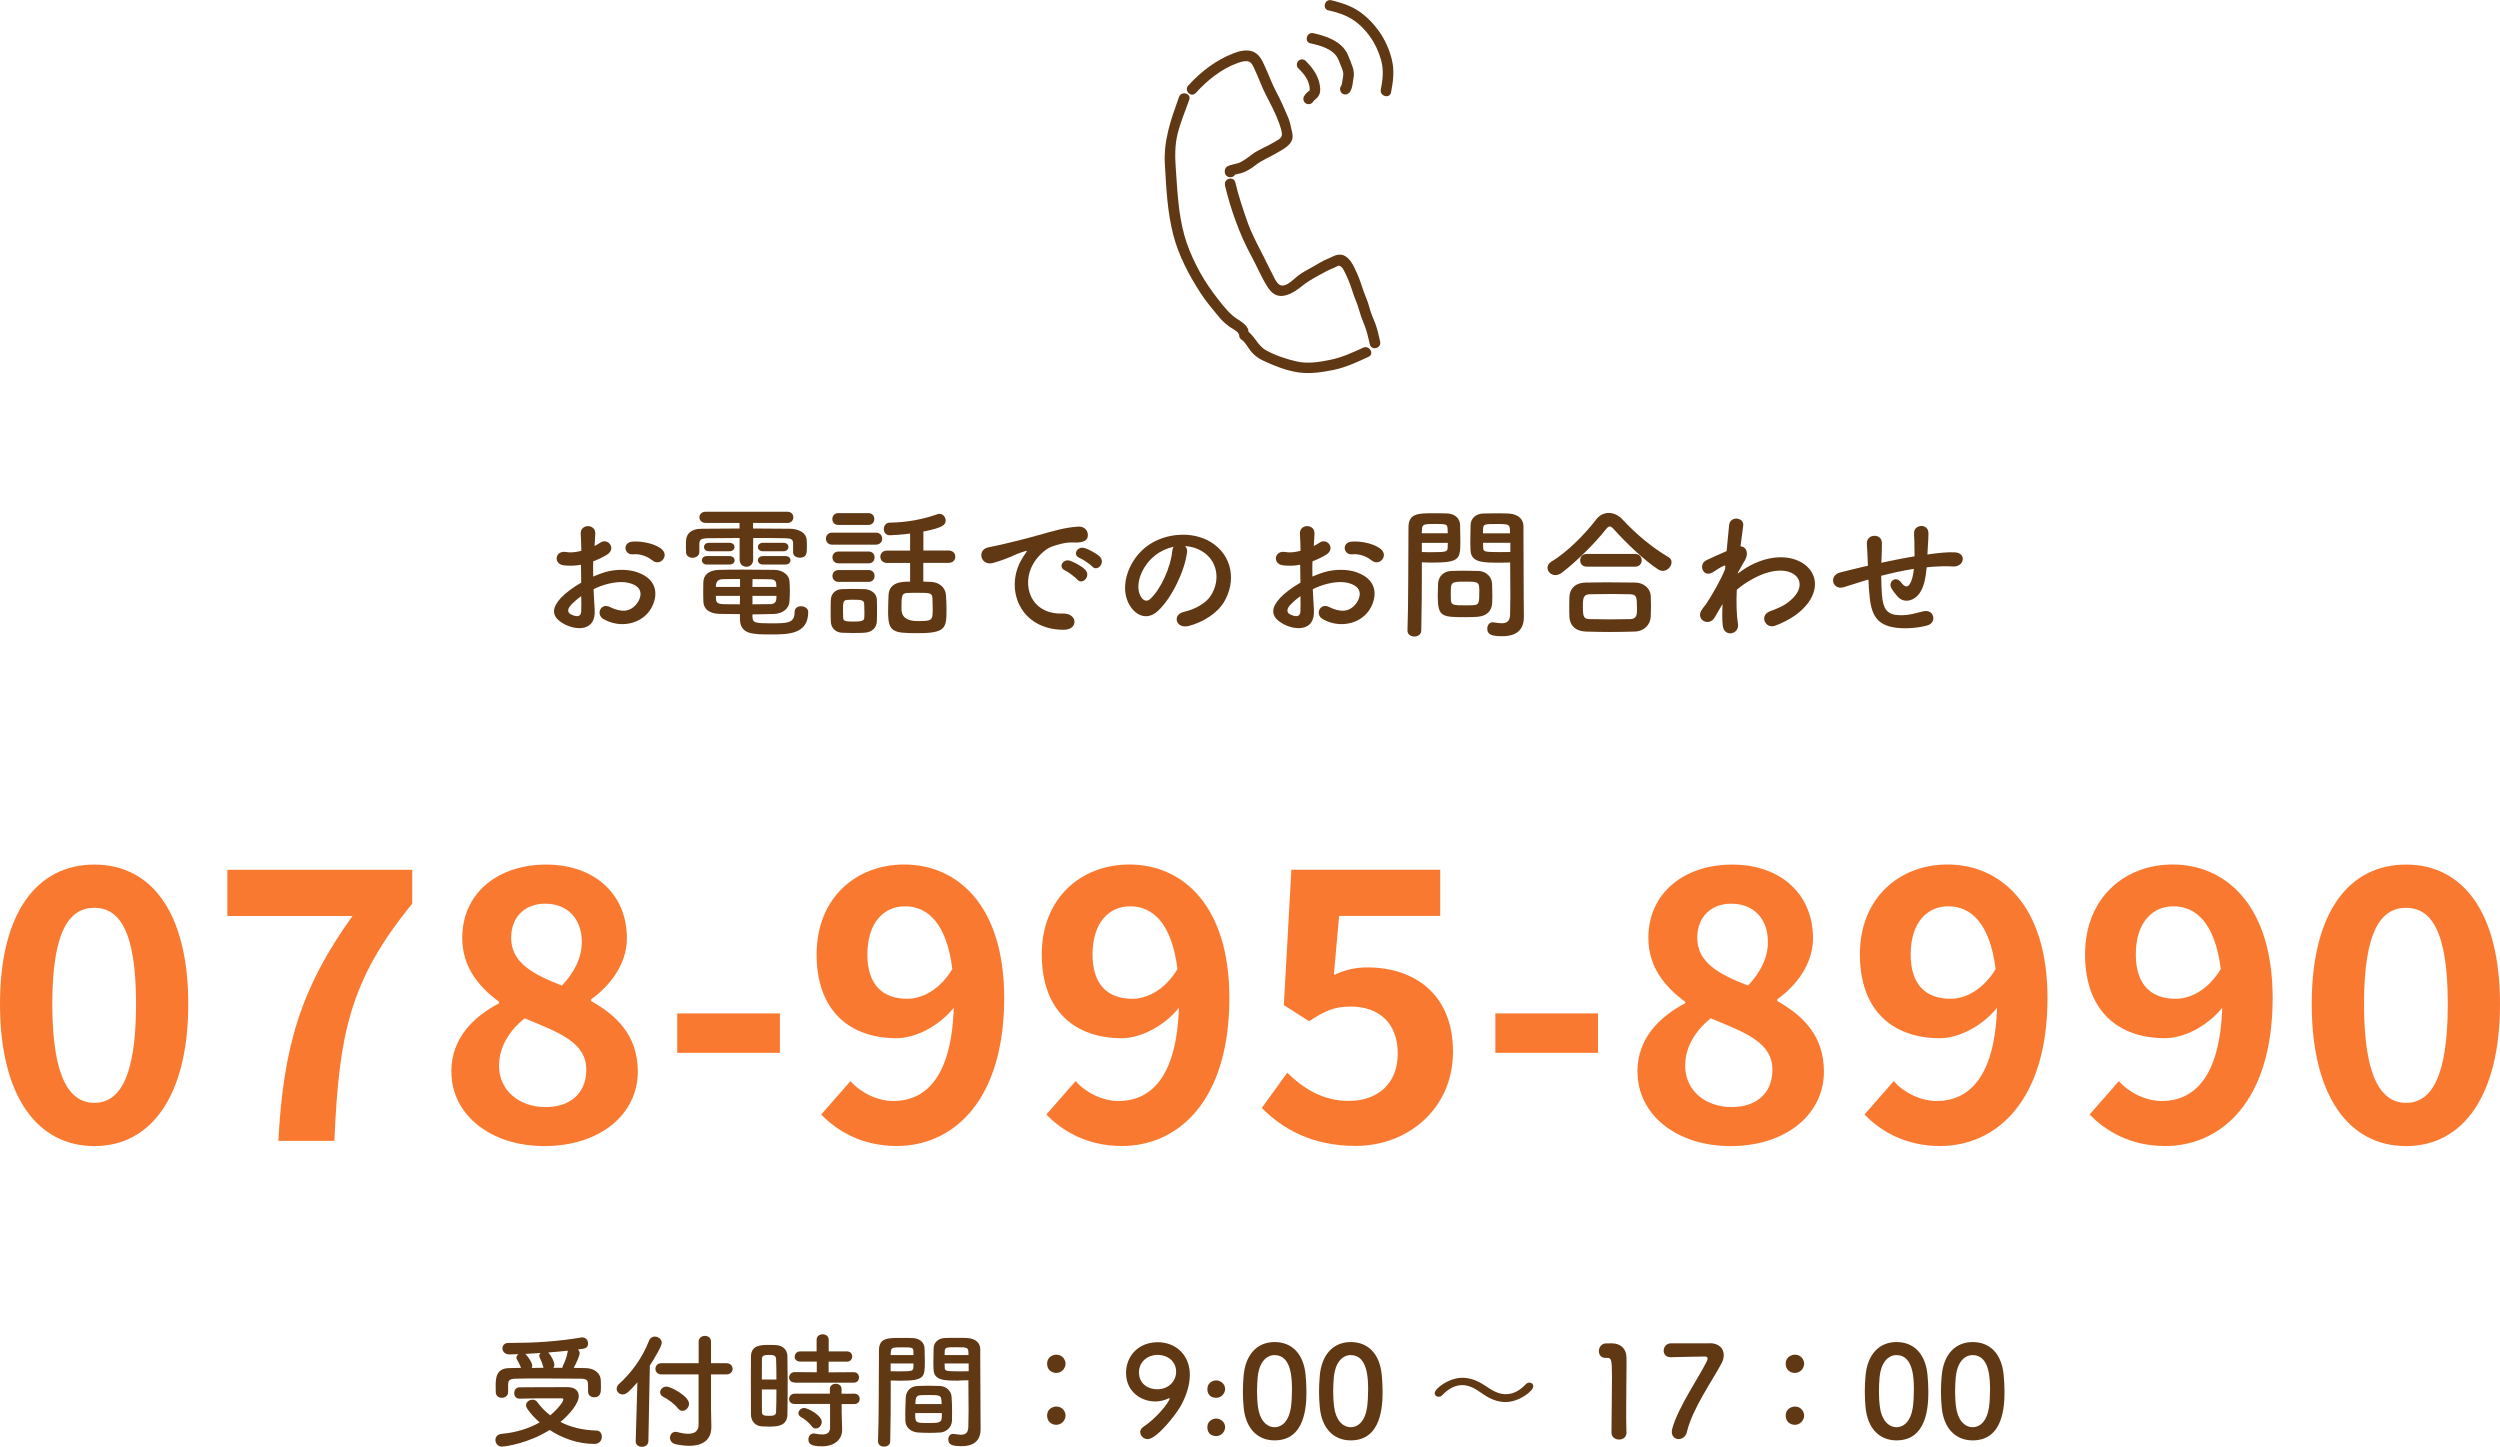 <?xml version="1.0" encoding="UTF-8"?>
<svg id="_レイヤー_2" data-name="レイヤー 2" xmlns="http://www.w3.org/2000/svg" width="295.46" height="171" viewBox="0 0 295.46 171">
  <defs>
    <style>
      .cls-1 {
        fill: #603813;
      }

      .cls-2 {
        fill: #f97930;
      }
    </style>
  </defs>
  <g id="_メイン画像" data-name="メイン画像">
    <g>
      <path class="cls-1" d="M141.31,11c1.35-1.49,3.04-2.87,4.96-3.55.35-.12.74-.25,1.12-.22.55.05.72.62.93,1.06.47.99.82,2.04,1.33,3.01.54,1.03,1.1,2.1,1.5,3.2.13.37.38,1.06.35,1.45-.04.43-.57.64-.93.86-.84.52-1.84.86-2.63,1.46-.43.33-.84.64-1.32.89s-1.06.24-1.56.5c-.18.1-.32.33-.31.54v.14c.05.8,1.3.81,1.26,0v-.14c-.11.18-.21.36-.32.54.39-.2.87-.19,1.28-.37.48-.21.95-.48,1.36-.81.77-.62,1.71-.97,2.56-1.48.67-.4,1.67-.86,1.85-1.7.07-.34-.01-.67-.09-1-.11-.5-.2-1-.4-1.47-.43-1.02-.88-2.04-1.4-3.02s-.89-2.01-1.35-3.02c-.35-.78-.73-1.61-1.63-1.84-.71-.18-1.48.03-2.14.29-2.04.79-3.83,2.17-5.3,3.79-.54.59.34,1.48.88.88h0Z"/>
      <path class="cls-1" d="M144.76,21.87c.69,2.88,1.72,5.8,3.13,8.39.68,1.24,1.2,2.57,1.98,3.75.65.98,1.44,1.2,2.52.74.52-.22.95-.52,1.39-.87.64-.53,1.32-.92,2.05-1.32.61-.33,1.18-.67,1.83-.91.02,0,.49-.25.52-.25.46.01.69.66.86.99.36.72.62,1.46.86,2.23.22.67.53,1.31.71,1.98.16.58.34,1.1.58,1.66.34.79.51,1.62.71,2.45.19.78,1.39.45,1.21-.33-.17-.74-.32-1.49-.59-2.19-.26-.65-.53-1.24-.7-1.92s-.49-1.32-.71-1.98-.44-1.34-.73-1.98c-.4-.9-1-2.34-2.21-2.21-.44.05-.88.34-1.28.5-.59.22-1.13.6-1.68.9-.64.35-1.29.68-1.86,1.13-.47.37-1.13,1.1-1.78,1.12s-1.01-1.03-1.26-1.49c-.36-.67-.68-1.36-1.02-2.04-.68-1.33-1.39-2.63-1.88-4.04-.53-1.51-1.05-3.07-1.42-4.63-.19-.78-1.39-.45-1.21.33h0Z"/>
      <path class="cls-1" d="M139.34,11.46c-.96,2.7-1.84,5.09-1.67,8s.3,5.6.99,8.29c.61,2.38,1.86,4.78,3.19,6.83.66,1.02,1.47,1.98,2.24,2.91.33.4.73.75,1.14,1.07.34.26.95.5,1.15.88.38.71,1.46.08,1.08-.63s-1.2-1.01-1.77-1.5c-.85-.73-1.63-1.81-2.31-2.71-1.43-1.91-2.74-4.44-3.39-6.73-.73-2.58-.84-5.3-1.03-7.96-.1-1.4-.12-2.79.23-4.16s.9-2.64,1.36-3.96c.27-.76-.94-1.09-1.21-.33h0Z"/>
      <path class="cls-1" d="M161.09,41.1c-1.23.56-2.46,1.13-3.79,1.41s-2.73.5-4,.22c-1.2-.26-2.58-.73-3.66-1.32-1.01-.56-1.35-1.71-2.28-2.35-.67-.45-1.29.63-.63,1.08.51.35.77.99,1.18,1.46s.89.8,1.44,1.05c1.25.59,2.71,1.16,4.09,1.36s2.85-.02,4.21-.3c1.43-.3,2.77-.93,4.09-1.54.73-.34.1-1.41-.63-1.08h0Z"/>
      <path class="cls-1" d="M153.47,8.1c.15.16.31.31.45.48.07.08.13.15.19.23.04.05-.03-.05.03.04.03.05.07.1.1.14.11.16.21.33.29.5,0,.01.07.15.04.08s.03.08.03.09c.04.1.07.21.1.31.03.1.05.2.07.3,0,.03.02.14,0,.05,0,.05.01.11.01.16,0,.05,0,.1,0,.15,0,.16.03-.1,0,.03-.03.11.04-.08,0-.01-.05.09.02.03.02-.01,0,.07-.23.22-.29.26-.15.13-.29.29-.39.47-.17.28-.07.7.22.86s.68.08.86-.22c.03-.06.08-.11.01-.03.03-.03.06-.07.09-.1.06-.06.12-.11.19-.16.14-.12.27-.25.36-.41.28-.48.18-1.1.05-1.61-.25-.98-.88-1.79-1.58-2.5-.24-.24-.65-.24-.88,0s-.24.64,0,.88h0Z"/>
      <path class="cls-1" d="M154.87,5.12c1.18.26,2.68.66,3.25,1.8.11.22.18.43.28.68.12.31.28.63.34.97.05.3-.04.63-.08.93-.03.25-.06.51-.2.72-.19.28-.05.69.22.86.31.18.67.06.86-.22.24-.35.3-.77.35-1.18.05-.35.14-.71.11-1.08-.03-.44-.19-.84-.35-1.24-.13-.33-.25-.67-.41-1-.72-1.5-2.52-2.11-4.03-2.44-.78-.17-1.12,1.03-.33,1.21h0Z"/>
      <path class="cls-1" d="M157.01,1.22c.96.23,1.91.51,2.75,1.03s1.58,1.27,2.15,2.07c.6.84,1.05,1.82,1.32,2.81.32,1.17.19,2.29-.04,3.46-.15.79,1.05,1.12,1.21.33.25-1.29.41-2.55.1-3.85-.28-1.18-.81-2.38-1.52-3.37-.65-.91-1.46-1.75-2.39-2.38-.98-.66-2.12-1.02-3.25-1.29-.78-.19-1.12,1.02-.33,1.21h0Z"/>
    </g>
    <g>
      <path class="cls-2" d="M0,118.66c0-10.84,4.4-16.48,11.15-16.48s11.1,5.69,11.1,16.48-4.35,16.79-11.1,16.79S0,129.54,0,118.66ZM16.08,118.66c0-8.88-2.09-11.37-4.93-11.37s-4.97,2.49-4.97,11.37,2.13,11.68,4.97,11.68,4.93-2.75,4.93-11.68Z"/>
      <path class="cls-2" d="M41.66,108.26h-14.79v-5.46h21.85v4c-7.46,9.11-8.66,15.55-9.2,28.03h-6.62c.58-11.06,2.62-18.03,8.75-26.56Z"/>
      <path class="cls-2" d="M53.34,126.65c0-3.95,2.62-6.49,5.64-8.08v-.18c-2.49-1.82-4.35-4.18-4.35-7.55,0-5.29,4.22-8.66,9.91-8.66s9.55,3.46,9.55,8.71c0,3.15-2.13,5.73-4.22,7.2v.22c2.98,1.69,5.51,4.04,5.51,8.35,0,4.97-4.4,8.79-11.06,8.79-6.26,0-10.97-3.64-10.97-8.79ZM69.29,126.43c0-3.2-3.07-4.35-7.29-6.08-1.73,1.38-3.02,3.33-3.02,5.6,0,2.98,2.44,4.89,5.51,4.89,2.8,0,4.8-1.55,4.8-4.4ZM68.76,111.33c0-2.67-1.6-4.53-4.35-4.53-2.22,0-4,1.42-4,4.04,0,2.93,2.58,4.31,6,5.64,1.51-1.6,2.35-3.33,2.35-5.15Z"/>
      <path class="cls-2" d="M80.04,119.77h12.13v4.66h-12.13v-4.66Z"/>
      <path class="cls-2" d="M97.05,131.72l3.46-3.95c1.16,1.33,3.15,2.35,5.06,2.35,3.78,0,6.88-2.75,7.15-11.02-1.82,2.26-4.62,3.6-6.75,3.6-5.51,0-9.46-3.2-9.46-9.91s4.71-10.62,10.35-10.62c6.22,0,11.82,4.75,11.82,15.77,0,12.21-6.08,17.5-12.7,17.5-4.04,0-7.02-1.73-8.93-3.73ZM107.22,118.04c1.73,0,3.82-1.02,5.33-3.51-.67-5.38-2.89-7.42-5.6-7.42-2.44,0-4.44,1.87-4.44,5.69,0,3.6,1.82,5.24,4.71,5.24Z"/>
      <path class="cls-2" d="M123.66,131.72l3.46-3.95c1.16,1.33,3.15,2.35,5.06,2.35,3.78,0,6.88-2.75,7.15-11.02-1.82,2.26-4.62,3.6-6.75,3.6-5.51,0-9.46-3.2-9.46-9.91s4.71-10.62,10.35-10.62c6.22,0,11.82,4.75,11.82,15.77,0,12.21-6.08,17.5-12.7,17.5-4.04,0-7.02-1.73-8.93-3.73ZM133.83,118.04c1.73,0,3.82-1.02,5.33-3.51-.67-5.38-2.89-7.42-5.6-7.42-2.44,0-4.44,1.87-4.44,5.69,0,3.6,1.82,5.24,4.71,5.24Z"/>
      <path class="cls-2" d="M149.11,130.96l3.02-4.18c1.87,1.82,4.17,3.33,7.24,3.33,3.42,0,5.82-2,5.82-5.6s-2.22-5.55-5.55-5.55c-1.95,0-3.02.49-4.93,1.73l-2.98-1.91.89-15.99h17.59v5.46h-11.95l-.62,6.97c1.33-.58,2.44-.89,3.95-.89,5.51,0,10.13,3.11,10.13,9.95s-5.42,11.15-11.5,11.15c-5.2,0-8.66-2.04-11.1-4.49Z"/>
      <path class="cls-2" d="M176.73,119.77h12.13v4.66h-12.13v-4.66Z"/>
      <path class="cls-2" d="M193.52,126.65c0-3.95,2.62-6.49,5.64-8.08v-.18c-2.49-1.82-4.35-4.18-4.35-7.55,0-5.29,4.22-8.66,9.91-8.66s9.55,3.46,9.55,8.71c0,3.15-2.13,5.73-4.22,7.2v.22c2.98,1.69,5.51,4.04,5.51,8.35,0,4.97-4.4,8.79-11.06,8.79-6.26,0-10.97-3.64-10.97-8.79ZM209.47,126.43c0-3.2-3.07-4.35-7.29-6.08-1.73,1.38-3.02,3.33-3.02,5.6,0,2.98,2.44,4.89,5.51,4.89,2.8,0,4.8-1.55,4.8-4.4ZM208.94,111.33c0-2.67-1.6-4.53-4.35-4.53-2.22,0-4,1.42-4,4.04,0,2.93,2.58,4.31,6,5.64,1.51-1.6,2.35-3.33,2.35-5.15Z"/>
      <path class="cls-2" d="M220.35,131.72l3.46-3.95c1.16,1.33,3.15,2.35,5.06,2.35,3.78,0,6.88-2.75,7.15-11.02-1.82,2.26-4.62,3.6-6.75,3.6-5.51,0-9.46-3.2-9.46-9.91s4.71-10.62,10.35-10.62c6.22,0,11.82,4.75,11.82,15.77,0,12.21-6.08,17.5-12.7,17.5-4.04,0-7.02-1.73-8.93-3.73ZM230.52,118.04c1.73,0,3.82-1.02,5.33-3.51-.67-5.38-2.89-7.42-5.6-7.42-2.44,0-4.44,1.87-4.44,5.69,0,3.6,1.82,5.24,4.71,5.24Z"/>
      <path class="cls-2" d="M246.96,131.72l3.46-3.95c1.16,1.33,3.15,2.35,5.06,2.35,3.78,0,6.88-2.75,7.15-11.02-1.82,2.26-4.62,3.6-6.75,3.6-5.51,0-9.46-3.2-9.46-9.91s4.71-10.62,10.35-10.62c6.22,0,11.82,4.75,11.82,15.77,0,12.21-6.08,17.5-12.7,17.5-4.04,0-7.02-1.73-8.93-3.73ZM257.13,118.04c1.73,0,3.82-1.02,5.33-3.51-.67-5.38-2.89-7.42-5.6-7.42-2.44,0-4.44,1.87-4.44,5.69,0,3.6,1.82,5.24,4.71,5.24Z"/>
      <path class="cls-2" d="M273.21,118.66c0-10.84,4.4-16.48,11.15-16.48s11.1,5.69,11.1,16.48-4.35,16.79-11.1,16.79-11.15-5.91-11.15-16.79ZM289.29,118.66c0-8.88-2.09-11.37-4.93-11.37s-4.97,2.49-4.97,11.37,2.13,11.68,4.97,11.68,4.93-2.75,4.93-11.68Z"/>
    </g>
  </g>
  <g id="_レイヤー_3" data-name="レイヤー 3">
    <g>
      <path class="cls-1" d="M59.33,170.97c-.5,0-.78-.4-.78-.79,0-.34.23-.67.72-.72,1.75-.15,3.28-.66,4.51-1.35-.57-.5-1.05-1.02-1.44-1.58-.12-.17-.17-.31-.17-.45,0-.39.39-.66.77-.66.21,0,.4.08.54.26.42.57.92,1.11,1.54,1.59.85-.69,1.56-1.59,1.56-1.88,0-.09-.08-.13-.22-.13h-1.44c-1.08,0-2.33,0-3.5.04h-.03c-.41,0-.62-.33-.62-.65,0-.34.21-.69.64-.69,1.75-.02,3.92-.02,5.7-.02.84,0,1.29.45,1.29,1.05,0,.9-1.12,2.19-2.16,3.06,1.14.6,2.54.97,4.25,1.02.42,0,.64.36.64.74,0,.4-.29.84-.88.84-1.93,0-3.78-.66-5.29-1.65-2.5,1.58-5.23,1.96-5.64,1.96ZM60.05,164.53c0,.44-.38.67-.75.67-.34,0-.71-.22-.71-.69,0-.21-.01-.41-.01-.6,0-.96,0-2.21,1.61-2.22.45,0,.91-.03,1.39-.03-.09-.25-.2-.45-.27-.6-.25-.42-.28-.52-.28-.61,0-.17.1-.3.24-.41-.38.01-.73.01-1.05.03-.55.01-.84-.36-.84-.72,0-.33.24-.64.72-.64h.57c2.46,0,5.35-.18,7.96-.63.06-.02.12-.02.18-.02.46,0,.69.36.69.71,0,.57-.36.62-1.2.72.12.12.21.25.21.42,0,.31-.39,1.18-.71,1.75.5,0,.99.01,1.46.03.81.02,1.72.45,1.75,1.5.01.18.01.45.01.72,0,.58,0,1.23-.79,1.23-.36,0-.73-.22-.73-.66v-.64c0-.63-.04-.88-.81-.9-1.26-.01-2.97-.03-4.59-.03-1.18,0-2.32,0-3.18.03-.81.02-.85.3-.87.71v.87h0ZM64.19,161.52c-.06-.29-.15-.5-.22-.66s-.13-.3-.18-.4c-.03-.08-.06-.15-.06-.23,0-.13.06-.24.15-.33-.63.04-1.23.08-1.8.11l.04.04c.24.22.78.96.78,1.37,0,.09-.03.18-.06.25.45,0,.93-.02,1.4-.02l-.05-.13ZM66.46,161.65c.01-.09.04-.19.1-.31.23-.45.44-1,.54-1.65,0-.01.02-.04.02-.06-.74.08-1.54.15-2.33.21.38.38.73,1.14.73,1.47,0,.13-.04.24-.12.34h1.05Z"/>
      <path class="cls-1" d="M75.34,163.36c-.95,1.08-1.33,1.44-1.75,1.44s-.71-.32-.71-.67c0-.18.08-.38.25-.54,1.47-1.31,2.79-3.11,3.58-5.15.13-.33.41-.48.67-.48.41,0,.83.31.83.75,0,.39-.9,1.89-1.41,2.67l-.17,8.94c-.01.45-.39.67-.78.67-.36,0-.72-.21-.72-.64v-.03l.2-6.96ZM82.57,162.43h-4.42c-.45,0-.69-.33-.69-.66s.24-.66.69-.66h4.42v-2.52c0-.48.36-.71.74-.71s.72.22.72.71v2.52h1.83c.48,0,.72.33.72.66s-.24.66-.72.66h-1.83v3.97l.04,2.16v.08c0,1.47-.94,2.23-2.61,2.23-.48,0-1.02-.06-1.62-.19-.46-.11-.66-.44-.66-.77s.24-.69.66-.69c.08,0,.15.01.22.03.51.14.93.2,1.26.2.94,0,1.24-.46,1.24-1.09v-5.92ZM80.14,166.47c-.41-.54-1.14-1.07-1.77-1.4-.24-.12-.35-.31-.35-.52,0-.33.3-.68.75-.68.48,0,2.66,1.12,2.66,2.03,0,.45-.39.84-.79.84-.18,0-.34-.09-.5-.27Z"/>
      <path class="cls-1" d="M90.83,168.6c-.3,0-.58-.02-.85-.03-.72-.06-1.23-.62-1.23-1.41-.01-1.05-.01-2.62-.01-4.09,0-1.06,0-2.07.01-2.77.03-1.35,1.25-1.35,2.04-1.35.31,0,.62,0,.92.02.79.03,1.33.55,1.35,1.27.02.86.03,2,.03,3.15,0,1.39-.01,2.82-.03,3.79-.03,1.42-1.32,1.42-2.22,1.42ZM91.76,163.03c0-.94-.01-1.84-.04-2.47-.03-.42-.45-.43-.83-.43-.54,0-.84.07-.84.45-.01.57-.01,1.49-.01,2.46h1.72ZM90.04,164.22c0,1.04,0,2.04.01,2.68,0,.33.17.43.84.43.62,0,.81-.1.83-.45.03-.69.04-1.67.04-2.67h-1.72ZM93.92,163.39c-.45,0-.66-.29-.66-.58,0-.32.24-.65.66-.65l2.61.02v-1.26h-1.94c-.46,0-.67-.29-.67-.58,0-.32.24-.63.67-.63h1.92v-1.37c0-.44.36-.65.71-.65s.72.21.72.65v1.37h2.13c.44,0,.65.3.65.6,0,.31-.21.62-.65.62h-2.14v1.26l2.96-.02c.42,0,.63.3.63.62s-.21.62-.63.62h-6.96ZM99.47,165.93v.97s.06,2.1.06,2.1v.04c0,.83-.64,1.89-2.4,1.89-1.23,0-1.59-.27-1.59-.81,0-.36.24-.71.64-.71.04,0,.09,0,.15.02.29.06.58.1.85.1.53,0,.92-.18.92-.81v-2.8s-4.18.01-4.18.01c-.45,0-.66-.29-.66-.58,0-.32.24-.64.66-.64h4.16s0-.56,0-.56c0-.4.34-.61.69-.61s.69.21.69.61v.57s1.51-.01,1.51-.01c.42,0,.63.3.63.61s-.21.62-.63.62h-1.5ZM95.92,168.54c-.41-.52-.92-.88-1.23-1.05-.22-.12-.33-.29-.33-.46,0-.32.3-.63.69-.63s2.07.85,2.07,1.65c0,.41-.35.78-.71.78-.17,0-.35-.09-.5-.29Z"/>
      <path class="cls-1" d="M104.49,170.97c-.36,0-.72-.21-.72-.61v-.03c.11-2.75.08-7.48.11-10.74,0-1.47,1.04-1.47,2.56-1.47.57,0,1.17,0,1.46.02.77.03,1.33.51,1.37,1.18.01.53.03,1.07.03,1.59,0,1.89-.03,2.27-2.99,2.27-.39,0-.76-.02-1.04-.03v1.35c0,1.62-.01,3.72-.06,5.83,0,.43-.36.64-.72.64ZM107.96,160.15c0-.17-.01-.31-.01-.46-.03-.42-.11-.46-1.31-.46s-1.33.04-1.36.58c0,.11-.02.22-.02.34h2.7ZM105.26,161.14v.92c.21.01.66.01,1.11.01,1.46,0,1.56-.06,1.58-.48,0-.13.01-.29.01-.45h-2.7ZM111.08,169.3c-.41.03-.86.04-1.29.04s-.9-.02-1.3-.04c-.9-.08-1.46-.62-1.49-1.4-.01-.21-.01-.46-.01-.72,0-.67.03-1.46.06-2.05.04-.66.48-1.29,1.41-1.33.39-.02.81-.03,1.21-.03.5,0,.99.01,1.42.03.74.03,1.32.6,1.37,1.23.04.53.06,1.19.06,1.8,0,.39,0,.75-.01,1.07-.03.75-.62,1.35-1.42,1.41ZM108.16,166.99c0,1.17.01,1.19,1.56,1.19,1.11,0,1.54-.02,1.58-.6,0-.17.01-.38.01-.58h-3.15ZM111.29,165.93c0-.18-.03-.33-.03-.46-.03-.56-.31-.6-1.33-.6-.38,0-.78,0-1.14.02-.42.01-.57.31-.58.6,0,.13-.03.29-.03.45h3.12ZM113.39,163.17c-1.77,0-3.01,0-3.06-1.32-.02-.3-.02-.63-.02-.95,0-.52.02-1.06.03-1.59.03-.67.57-1.15,1.33-1.18.29-.02.92-.02,1.5-.02.44,0,.86,0,1.11.02,1.11.06,1.57.66,1.57,1.33v1.12c0,2.25.03,4.57.03,6.48,0,.71.01,1.33.01,1.86,0,1.06-.52,1.99-2.23,1.99-1.05,0-1.59-.13-1.59-.79,0-.34.21-.66.58-.66.04,0,.08.01.12.01.29.04.55.09.79.09.5,0,.87-.18.88-.92.01-.6.03-1.25.03-1.92,0-1-.02-2.04-.02-2.98v-.62c-.27.01-.66.03-1.09.03ZM114.46,160.15c0-.92-.03-.93-1.41-.93-1.2,0-1.37,0-1.4.48,0,.13-.01.3-.01.45h2.82ZM114.49,161.14h-2.85c0,.17.01.32.01.45.02.42.06.48,1.65.48.5,0,.97,0,1.18-.01v-.92Z"/>
      <path class="cls-1" d="M123.75,161.16c0-.76.66-1.06,1.09-1.06.78,0,1.09.67,1.09,1.05,0,.63-.52,1.11-1.09,1.11s-1.09-.38-1.09-1.1ZM123.75,167.29c0-.76.66-1.06,1.09-1.06.78,0,1.09.67,1.09,1.05,0,.63-.52,1.11-1.09,1.11s-1.09-.38-1.09-1.1Z"/>
      <path class="cls-1" d="M134.75,169.26c0-.22.12-.46.41-.66,1.59-1.04,3.07-2.96,3.07-3.32,0-.03-.01-.04-.04-.04s-.04.02-.09.03c-.52.25-1.06.36-1.57.36-1.62,0-3.45-1.1-3.45-3.39,0-1.86,1.35-3.61,3.76-3.61,2.05,0,3.78,1.44,3.78,3.85,0,1.25-.45,2.52-1.02,3.58-.6,1.11-2.89,4.02-3.97,4.02-.48,0-.87-.4-.87-.83ZM136.83,160.12c-1.14,0-2.22.76-2.22,2.07,0,1.41,1.14,2,2.14,2,1.41,0,2.25-1,2.25-2.08,0-1.2-.98-1.98-2.17-1.98Z"/>
      <path class="cls-1" d="M142.69,164.16c0-.73.63-1.02,1.05-1.02.5,0,1.05.42,1.05,1,0,.54-.44,1.06-1.05,1.06-.41,0-1.05-.18-1.05-1.05ZM142.69,168.67c0-.73.63-1.02,1.05-1.02.5,0,1.05.42,1.05,1,0,.54-.44,1.07-1.05,1.07-.41,0-1.05-.18-1.05-1.05Z"/>
      <path class="cls-1" d="M146.98,166.33c-.06-.64-.09-1.27-.09-1.9,0-.57.03-1.16.08-1.77.21-2.61,1.63-4.05,3.67-4.05s3.42,1.38,3.66,3.88c.06.66.1,1.32.1,1.96,0,1.7-.13,5.78-3.76,5.78-2,0-3.42-1.38-3.66-3.9ZM152.56,166.39c.09-.66.13-1.4.13-2.12,0-1.16,0-4.12-2.05-4.12-1.05,0-1.84.96-2,2.57-.04.55-.08,1.11-.08,1.65,0,.63.03,1.26.11,1.88.18,1.53.99,2.42,1.96,2.42s1.71-.84,1.92-2.26Z"/>
      <path class="cls-1" d="M155.98,166.33c-.06-.64-.09-1.27-.09-1.9,0-.57.03-1.16.08-1.77.21-2.61,1.63-4.05,3.67-4.05s3.42,1.38,3.66,3.88c.06.66.1,1.32.1,1.96,0,1.7-.13,5.78-3.76,5.78-2,0-3.42-1.38-3.66-3.9ZM161.56,166.39c.09-.66.13-1.4.13-2.12,0-1.16,0-4.12-2.05-4.12-1.05,0-1.84.96-2,2.57-.04.55-.08,1.11-.08,1.65,0,.63.03,1.26.11,1.88.18,1.53.99,2.42,1.96,2.42s1.71-.84,1.92-2.26Z"/>
      <path class="cls-1" d="M177.92,165.7c-.72,0-1.4-.22-1.96-.52-.48-.25-.92-.6-1.37-.88-.54-.35-1.14-.6-1.79-.6-.73,0-1.53.33-2.33,1.17-.13.15-.3.21-.45.21-.25,0-.46-.18-.46-.43,0-.56,1.69-1.82,3.27-1.82.73,0,1.39.21,1.98.51.48.25.92.57,1.37.85.53.34,1.14.58,1.79.58.75,0,1.54-.32,2.32-1.14.15-.17.32-.23.47-.23.25,0,.45.18.45.44,0,.57-1.69,1.86-3.28,1.86Z"/>
      <path class="cls-1" d="M191.33,170.13c-.44,0-.88-.29-.88-.82,0-1.4.06-4.59.06-6.57,0-2.1-.08-2.26-.58-2.26h-.21c-.51,0-.76-.39-.76-.79,0-.44.27-.87.78-.92.3-.01.42-.01.74-.01,1.04,0,1.7.61,1.74,1.6.01.2.01.46.01.79,0,1.2-.04,3.21-.04,5.35,0,.93,0,1.88.03,2.81v.03c0,.53-.44.79-.87.79Z"/>
      <path class="cls-1" d="M202.04,158.74c1.09,0,1.68.61,1.68,1.41,0,.3-.08.63-.25.96-1.23,2.28-3.45,5.38-4.11,8.14-.13.56-.57.83-.97.83s-.81-.29-.81-.84c0-.1.01-.22.04-.34.66-2.54,3.3-6.33,4.12-8.07.04-.1.07-.19.07-.27,0-.15-.1-.24-.3-.24-.1,0-3.81.06-3.99.08h-.09c-.55,0-.81-.38-.81-.76,0-.42.29-.86.84-.88h4.58Z"/>
      <path class="cls-1" d="M211.04,161.16c0-.76.66-1.06,1.09-1.06.78,0,1.09.67,1.09,1.05,0,.63-.52,1.11-1.09,1.11s-1.09-.38-1.09-1.1ZM211.04,167.29c0-.76.66-1.06,1.09-1.06.78,0,1.09.67,1.09,1.05,0,.63-.52,1.11-1.09,1.11s-1.09-.38-1.09-1.1Z"/>
      <path class="cls-1" d="M220.48,166.33c-.06-.64-.09-1.27-.09-1.9,0-.57.03-1.16.08-1.77.21-2.61,1.63-4.05,3.67-4.05s3.42,1.38,3.66,3.88c.06.66.1,1.32.1,1.96,0,1.7-.13,5.78-3.76,5.78-2,0-3.42-1.38-3.66-3.9ZM226.06,166.39c.09-.66.13-1.4.13-2.12,0-1.16,0-4.12-2.05-4.12-1.05,0-1.84.96-2,2.57-.04.55-.08,1.11-.08,1.65,0,.63.03,1.26.11,1.88.18,1.53.99,2.42,1.96,2.42s1.71-.84,1.92-2.26Z"/>
      <path class="cls-1" d="M229.48,166.33c-.06-.64-.09-1.27-.09-1.9,0-.57.03-1.16.08-1.77.21-2.61,1.63-4.05,3.67-4.05s3.42,1.38,3.66,3.88c.06.66.1,1.32.1,1.96,0,1.7-.13,5.78-3.76,5.78-2,0-3.42-1.38-3.66-3.9ZM235.06,166.39c.09-.66.13-1.4.13-2.12,0-1.16,0-4.12-2.05-4.12-1.05,0-1.84.96-2,2.57-.04.55-.08,1.11-.08,1.65,0,.63.03,1.26.11,1.88.18,1.53.99,2.42,1.96,2.42s1.71-.84,1.92-2.26Z"/>
    </g>
    <g>
      <path class="cls-1" d="M70.28,72.12c.14,2.43-2.04,2.4-3.43,1.72-2.02-.99-1.46-2.19-.56-3.18.53-.56,1.39-1.22,2.4-1.8-.02-.71-.03-1.44-.03-2.12-.7.14-1.39.15-2.04.07-1.26-.15-1.05-1.85.36-1.56.42.08,1.05.02,1.72-.15,0-.8-.03-1.34-.07-1.99-.07-1.26,1.8-1.22,1.72-.02-.03.37-.05.92-.08,1.43.25-.12.48-.25.68-.39.92-.61,1.95.73.76,1.44-.51.31-1.05.56-1.6.77-.02.53-.02,1.16,0,1.8.48-.22.97-.39,1.43-.53,1.46-.42,2.91-.29,3.77.02,2.8.97,2.35,3.26,1.48,4.52-1.1,1.6-3.48,2.14-5.46,1.02-.97-.56-.31-1.96.73-1.44,1.33.65,2.41.66,3.23-.43.41-.54.88-1.75-.6-2.29-.66-.26-1.56-.31-2.75-.03-.61.14-1.21.37-1.79.65.03.9.1,1.79.14,2.52ZM67.42,71.58c-.36.39-.36.83.03,1.02.73.36,1.22.31,1.24-.36.02-.46.02-1.09,0-1.79-.49.36-.92.73-1.27,1.12ZM77.06,66.21c-.44-.39-1.38-.8-2.24-.7-1.04.12-1.31-1.39-.08-1.5,1.22-.1,2.92.32,3.54.97.41.42.31.9.02,1.21-.29.31-.8.39-1.22.02Z"/>
      <path class="cls-1" d="M93.74,64.22c-.02-.49-.25-.59-.92-.61-1.02-.02-2.4-.03-3.81-.03v2.57c0,.54-.39.83-.8.83s-.8-.29-.8-.83v-2.57c-1.43,0-2.79.02-3.77.03-.92.02-.97.27-.99.66v1c0,.41-.41.65-.8.65s-.77-.22-.77-.66c0-.2-.02-.42-.02-.65s.02-.46.02-.71c.03-.75.51-1.39,1.8-1.41,1.36-.02,2.92-.03,4.52-.03v-.66h-4.01c-.48,0-.73-.34-.73-.66,0-.34.25-.66.73-.66h9.67c.46,0,.7.32.7.66s-.24.66-.7.66h-4.06v.66c1.53,0,3.03.02,4.35.03.92.02,1.95.37,1.99,1.38.02.22.02.53.02.8,0,.68-.02,1.24-.83,1.24-.41,0-.8-.22-.8-.63v-1.05ZM83.54,66.72c-.39,0-.59-.25-.59-.51,0-.24.2-.49.59-.49h2.67c.41,0,.61.25.61.51,0,.24-.2.49-.61.49h-2.67ZM88.93,72.94c.03.66.31.73,2.24.73s2.74-.03,2.74-1.34c0-.48.37-.68.76-.68s.85.24.85.66c0,2.65-2.35,2.67-4.35,2.67-2.26,0-3.72,0-3.72-1.87v-.53c-.76,0-1.55-.02-2.43-.03-1.22-.03-1.85-.59-1.89-1.41-.02-.42-.02-.85-.02-1.24s0-.8.02-1.17c.03-.66.51-1.34,1.84-1.38.71-.02,1.72-.03,2.79-.03,1.31,0,2.7.02,3.79.03,1,.02,1.7.65,1.75,1.28.03.37.05.76.05,1.16,0,.44-.02.9-.05,1.33-.05.76-.75,1.41-1.85,1.44-.92.02-1.72.05-2.52.05v.34ZM83.79,65.15c-.39,0-.59-.25-.59-.51,0-.24.2-.49.59-.49h2.41c.41,0,.61.25.61.51,0,.24-.2.49-.61.49h-2.41ZM87.46,68.43c-.77,0-1.5,0-2.06.02-.71.02-.8.51-.8.92h2.86v-.93ZM87.46,70.42h-2.86c0,.12.02.25.02.37.02.46.29.59.8.61.61.02,1.29.02,2.02.02l.02-1ZM91.76,69.37c0-.1-.02-.22-.02-.32-.02-.39-.2-.58-.78-.59-.53-.02-1.26-.02-2.02-.02,0,.24-.02.56-.02.93h2.84ZM88.93,70.42v1c.71,0,1.41-.02,2.06-.02.46,0,.73-.17.76-.61,0-.12.02-.26.02-.37h-2.84ZM90.18,65.15c-.41,0-.61-.25-.61-.49,0-.25.2-.51.61-.51h2.41c.41,0,.59.25.59.49,0,.25-.19.51-.59.51h-2.41ZM90.18,66.72c-.41,0-.61-.25-.61-.49,0-.25.2-.51.61-.51h2.65c.41,0,.59.25.59.49,0,.25-.19.51-.59.51h-2.65Z"/>
      <path class="cls-1" d="M98.34,64.37c-.49,0-.73-.36-.73-.71s.24-.71.73-.71h5.17c.51,0,.75.36.75.71s-.24.71-.75.71h-5.17ZM102.17,74.78c-.36.02-.87.03-1.36.03s-.97-.02-1.31-.03c-.8-.05-1.29-.6-1.31-1.34-.02-.37-.02-.73-.02-1.11,0-.49,0-.99.02-1.41.02-.65.42-1.24,1.27-1.29.39-.02.83-.03,1.28-.03.54,0,1.07.02,1.48.03.66.03,1.39.48,1.41,1.21.02.39.02.85.02,1.31s0,.9-.02,1.27c-.02.76-.58,1.31-1.46,1.36ZM99.08,62.04c-.48,0-.71-.34-.71-.7s.24-.7.71-.7h3.54c.48,0,.71.34.71.7s-.24.7-.71.7h-3.54ZM99.11,66.58c-.48,0-.73-.36-.73-.7,0-.36.25-.7.73-.7h3.54c.48,0,.71.34.71.7s-.24.7-.71.7h-3.54ZM99.11,68.77c-.49,0-.73-.36-.73-.7,0-.36.24-.7.73-.7h3.54c.48,0,.71.34.71.7s-.24.7-.71.7h-3.54ZM102.15,72.19c0-.31,0-.61-.02-.85-.03-.44-.41-.46-1.28-.46-.24,0-.48,0-.73.02-.49.03-.49.32-.49,1.28,0,.31.02.61.02.87.02.36.34.41,1.21.41.97,0,1.26-.1,1.28-.42.02-.24.02-.54.02-.83ZM109.12,66.53v2.21c.32,0,.63.02.92.03.9.03,1.68.63,1.75,1.5.05.56.07,1.19.07,1.79,0,2.14-.07,2.77-3.35,2.77-2.97,0-3.55-.1-3.55-2.52,0-.7.03-1.38.05-1.97.07-1.6,1.67-1.6,2.55-1.6v-2.21h-2.74c-.51,0-.78-.37-.78-.73s.27-.73.78-.73h2.74v-2.01c-1.05.14-2.11.2-2.4.2-.48,0-.71-.37-.71-.73s.24-.76.68-.76c2.07-.03,3.94-.39,5.63-.99.1-.03.19-.05.27-.05.43,0,.73.39.73.78,0,.54-.34.85-2.63,1.31v2.24h2.97c.54,0,.8.36.8.73s-.25.73-.8.73h-2.97ZM110.19,70.64c-.03-.58-.36-.58-1.83-.58-.39,0-.8,0-1.12.02-.7.03-.7.36-.7,1.89q0,1.43,1.87,1.43c1.8,0,1.82-.05,1.82-1.5,0-.44-.02-.88-.03-1.26Z"/>
      <path class="cls-1" d="M120.65,66.29c.17-.32.32-.59.54-.88.27-.36.19-.34-.14-.24-1.28.41-.99.41-2.14.85-.54.2-1.02.37-1.53.51-1.5.41-1.96-1.55-.59-1.84.36-.08,1.34-.27,1.89-.41.83-.2,2.33-.54,4.06-1.04,1.75-.49,3.13-.9,4.62-1,1.05-.07,1.34.77,1.16,1.31-.1.29-.48.63-1.67.56-.87-.05-1.94.27-2.52.48-.95.34-1.82,1.36-2.19,1.99-1.5,2.5-.36,6.07,3.45,5.93,1.79-.07,1.9,1.94.1,1.92-5.13-.02-6.9-4.73-5.05-8.14ZM125.88,67.42c-.9-.39-.22-1.45.61-1.14.48.17,1.39.65,1.78,1.07.7.75-.36,1.84-.95,1.14-.24-.27-1.09-.92-1.45-1.07ZM127.6,65.94c-.92-.36-.25-1.44.58-1.17.48.15,1.39.61,1.8,1.02.71.71-.29,1.84-.9,1.16-.24-.27-1.12-.87-1.48-1Z"/>
      <path class="cls-1" d="M140.28,65.32c-.27,2.16-1.8,5.37-3.43,6.88-1.31,1.21-2.74.54-3.48-.92-1.07-2.11.07-5.27,2.35-6.85,2.09-1.45,5.2-1.68,7.34-.39,2.63,1.58,3.06,4.71,1.58,7.14-.8,1.31-2.46,2.36-4.15,2.8-1.5.39-2.02-1.33-.56-1.67,1.29-.29,2.6-1.02,3.16-1.9,1.21-1.9.75-4.13-.93-5.2-.66-.42-1.38-.63-2.11-.68.19.17.29.44.24.78ZM136.51,65.65c-1.58,1.22-2.43,3.48-1.72,4.79.25.49.7.75,1.12.37,1.27-1.12,2.46-3.82,2.63-5.66.02-.2.07-.39.15-.53-.78.17-1.55.53-2.19,1.02Z"/>
      <path class="cls-1" d="M155.28,72.12c.14,2.43-2.04,2.4-3.43,1.72-2.02-.99-1.46-2.19-.56-3.18.53-.56,1.39-1.22,2.4-1.8-.02-.71-.03-1.44-.03-2.12-.7.14-1.39.15-2.04.07-1.26-.15-1.05-1.85.36-1.56.42.08,1.05.02,1.72-.15,0-.8-.03-1.34-.07-1.99-.07-1.26,1.8-1.22,1.72-.02-.03.37-.05.92-.08,1.43.25-.12.48-.25.68-.39.92-.61,1.95.73.76,1.44-.51.31-1.05.56-1.6.77-.02.53-.02,1.16,0,1.8.48-.22.97-.39,1.43-.53,1.46-.42,2.91-.29,3.77.02,2.8.97,2.35,3.26,1.48,4.52-1.1,1.6-3.48,2.14-5.46,1.02-.97-.56-.31-1.96.73-1.44,1.33.65,2.41.66,3.23-.43.41-.54.88-1.75-.6-2.29-.66-.26-1.56-.31-2.75-.03-.61.14-1.21.37-1.79.65.03.9.1,1.79.14,2.52ZM152.42,71.58c-.36.39-.36.83.03,1.02.73.36,1.22.31,1.24-.36.02-.46.02-1.09,0-1.79-.49.36-.92.73-1.27,1.12ZM162.06,66.21c-.44-.39-1.38-.8-2.24-.7-1.04.12-1.31-1.39-.08-1.5,1.22-.1,2.92.32,3.54.97.41.42.31.9.02,1.21-.29.31-.8.39-1.22.02Z"/>
      <path class="cls-1" d="M167.16,75.23c-.41,0-.82-.24-.82-.7v-.03c.12-3.11.08-8.48.12-12.17,0-1.67,1.16-1.67,2.92-1.67.65,0,1.34,0,1.67.02.87.03,1.48.58,1.51,1.34.02.59.03,1.24.03,1.87,0,2.18-.02,2.6-3.38,2.6-.44,0-.87-.02-1.17-.03v1.51c0,1.82-.02,4.13-.07,6.53,0,.49-.41.73-.82.73ZM171.1,63.03c0-.2-.02-.41-.02-.58-.03-.48-.12-.53-1.48-.53s-1.51.05-1.55.66c0,.14-.02.29-.02.44h3.06ZM168.04,64.15v1.09c.24.02.75.02,1.26.02,1.65,0,1.77-.07,1.79-.54,0-.17.02-.36.02-.56h-3.06ZM174.73,72.89c-.39.03-.94.05-1.5.05-2.82,0-3.31-.03-3.31-2.5,0-.49.02-.97.03-1.43.05-.88.65-1.5,1.56-1.53.41-.02,1.04-.03,1.65-.03s1.24.02,1.6.03c.83.03,1.55.66,1.58,1.51.02.44.03.92.03,1.39,0,.29,0,.59-.02.88-.03.88-.6,1.53-1.63,1.62ZM174.83,69.83c0-1.07-.1-1.09-1.7-1.09s-1.67.05-1.67,1.29c0,.34,0,.7.02.97.03.53.46.54,1.67.54.39,0,.78,0,1-.02.68-.05.68-.31.68-1.7ZM177.26,66.5c-2.01,0-3.42,0-3.47-1.5-.02-.34-.02-.71-.02-1.1,0-.63.02-1.28.03-1.87.03-.76.61-1.31,1.48-1.34.32-.02,1.04-.02,1.73-.02.49,0,.97,0,1.26.02,1.26.07,1.78.75,1.78,1.51v1.28c0,2.55.03,5.18.03,7.34,0,.8.02,1.51.02,2.11,0,1.21-.59,2.26-2.53,2.26-1.19,0-1.8-.15-1.8-.9,0-.39.24-.75.66-.75.05,0,.08.02.14.02.32.05.63.1.9.1.56,0,.99-.2,1-1.04.02-.68.03-1.41.03-2.14,0-1.12-.02-2.26-.02-3.31v-.7c-.31.02-.75.03-1.24.03ZM178.46,63.03c0-1.09-.03-1.1-1.6-1.1-1.36,0-1.55,0-1.58.54,0,.17-.02.36-.02.56h3.2ZM178.5,64.15h-3.23c0,.2.02.39.02.56.02.48.07.54,1.87.54.56,0,1.1,0,1.34-.02v-1.09Z"/>
      <path class="cls-1" d="M196.5,67.47c-.17,0-.37-.07-.56-.19-1.53-1-3.72-3.06-5.2-4.72-.19-.22-.34-.34-.49-.34s-.29.12-.46.34c-1.33,1.7-3.62,3.93-5.2,5.12-.27.2-.53.29-.76.29-.54,0-.94-.42-.94-.87,0-.27.14-.53.46-.73,1.84-1.07,4.05-3.33,5.27-4.95.41-.54.95-.8,1.51-.8s1.16.27,1.63.78c1.58,1.7,3.45,3.28,5.42,4.44.27.15.37.37.37.61,0,.49-.48,1.02-1.05,1.02ZM193.2,74.64c-.99.03-1.97.05-2.94.05s-1.9-.02-2.86-.05c-1.24-.05-1.87-.75-1.92-1.73-.02-.31-.02-.66-.02-1.02,0-.48,0-.97.02-1.36.03-.8.53-1.63,1.89-1.68.71-.02,1.58-.03,2.5-.03,1.12,0,2.33.02,3.42.03,1.04.02,1.75.76,1.8,1.53.02.36.03.78.03,1.22s-.02.87-.03,1.29c-.05.92-.75,1.72-1.89,1.75ZM187.53,66.97c-.53,0-.78-.37-.78-.75s.25-.75.78-.75h5.71c.53,0,.78.37.78.75s-.25.75-.78.75h-5.71ZM193.46,71.83c0-1.27-.03-1.58-.82-1.6-.63-.02-1.36-.03-2.12-.03-.92,0-1.85.02-2.65.03-.78.02-.8.54-.8,1.5,0,1.26.15,1.43.82,1.44.73.02,1.53.03,2.35.03s1.67-.02,2.45-.03c.78-.03.78-.58.78-1.34Z"/>
      <path class="cls-1" d="M203.47,71.56c-.24.39-.49.85-.8,1.38-.7,1.22-2.31.27-1.56-.85.22-.34.37-.51.51-.68.76-1.16,1.73-2.82,2.26-4.15l.03-.41c-.05-.02-.12-.02-.22.03-.44.2-.82.48-1.22.73-1.22.76-1.79-.94-.82-1.39.63-.29,1.55-.73,2.41-1.09.12-1.24.22-2.31.29-3.04.1-1.19,1.82-.95,1.67.05-.08.61-.2,1.44-.32,2.43.66.02,1.12.83.36,1.92-.08.12-.34.59-.68,1.21v.08c.51-.37,1-.7,1.46-.94,3.03-1.61,5.73-1.05,6.95.34,1.24,1.39.95,3.69-1.62,5.54-.61.44-1.62.97-2.41,1.24-1.12.39-1.9-1.24-.54-1.73.78-.29,1.38-.54,1.8-.83,1.8-1.21,2.01-2.53,1.26-3.31-.77-.78-2.53-1.02-4.88.19-.88.46-1.55.9-2.14,1.43-.07,1.53-.03,2.97.14,4.04.1.61-.32,1.02-.78,1.09-.46.07-.95-.2-1.02-.93-.07-.63-.07-1.5-.02-2.52l-.1.17Z"/>
      <path class="cls-1" d="M220.54,68.57c-1.5.48-2.14.68-2.65.83-1.34.39-1.8-1.41-.39-1.75.76-.19,2.02-.51,2.77-.68l.48-.1v-.22c-.03-.99-.08-1.68-.12-2.41-.05-1.16,1.77-1.26,1.78-.07,0,.54-.02,1.33-.05,2.12l-.02.22c1.12-.24,2.53-.53,3.93-.76,0-.51-.02-.99-.02-1.41,0-.37,0-.54-.02-.68-.02-.14,0-.29-.02-.66-.03-1.05,1.7-1.19,1.7.02,0,.58-.03,1.07-.07,1.55-.02.29-.03.63-.05.97.15-.02.29-.05.44-.07.97-.12,1.92-.24,2.82-.19,1.39.08,1.12,1.75-.25,1.67-.85-.05-1.53-.03-2.4.03-.24.02-.46.05-.7.07-.02.29-.07.59-.1.88-.17,1.16-.51,2.21-1.31,2.75-.65.44-1.51.48-2.09-.25-.24-.29-.48-.58-.66-.9-.44-.75.48-1.56,1.14-.7.49.65.78.56,1.02.2.27-.42.42-1.07.49-1.8-1.41.22-2.74.53-3.86.82.02.8.03,1.61.08,2.21.14,1.83.68,2.41,2.11,2.45,1.05.03,1.79-.22,2.77-.46,1.29-.31,1.68,1.33.48,1.67-1.17.32-2.53.39-3.52.29-2.23-.24-3.04-1.29-3.28-3.6-.07-.61-.12-1.39-.15-2.11l-.29.08Z"/>
    </g>
  </g>
</svg>